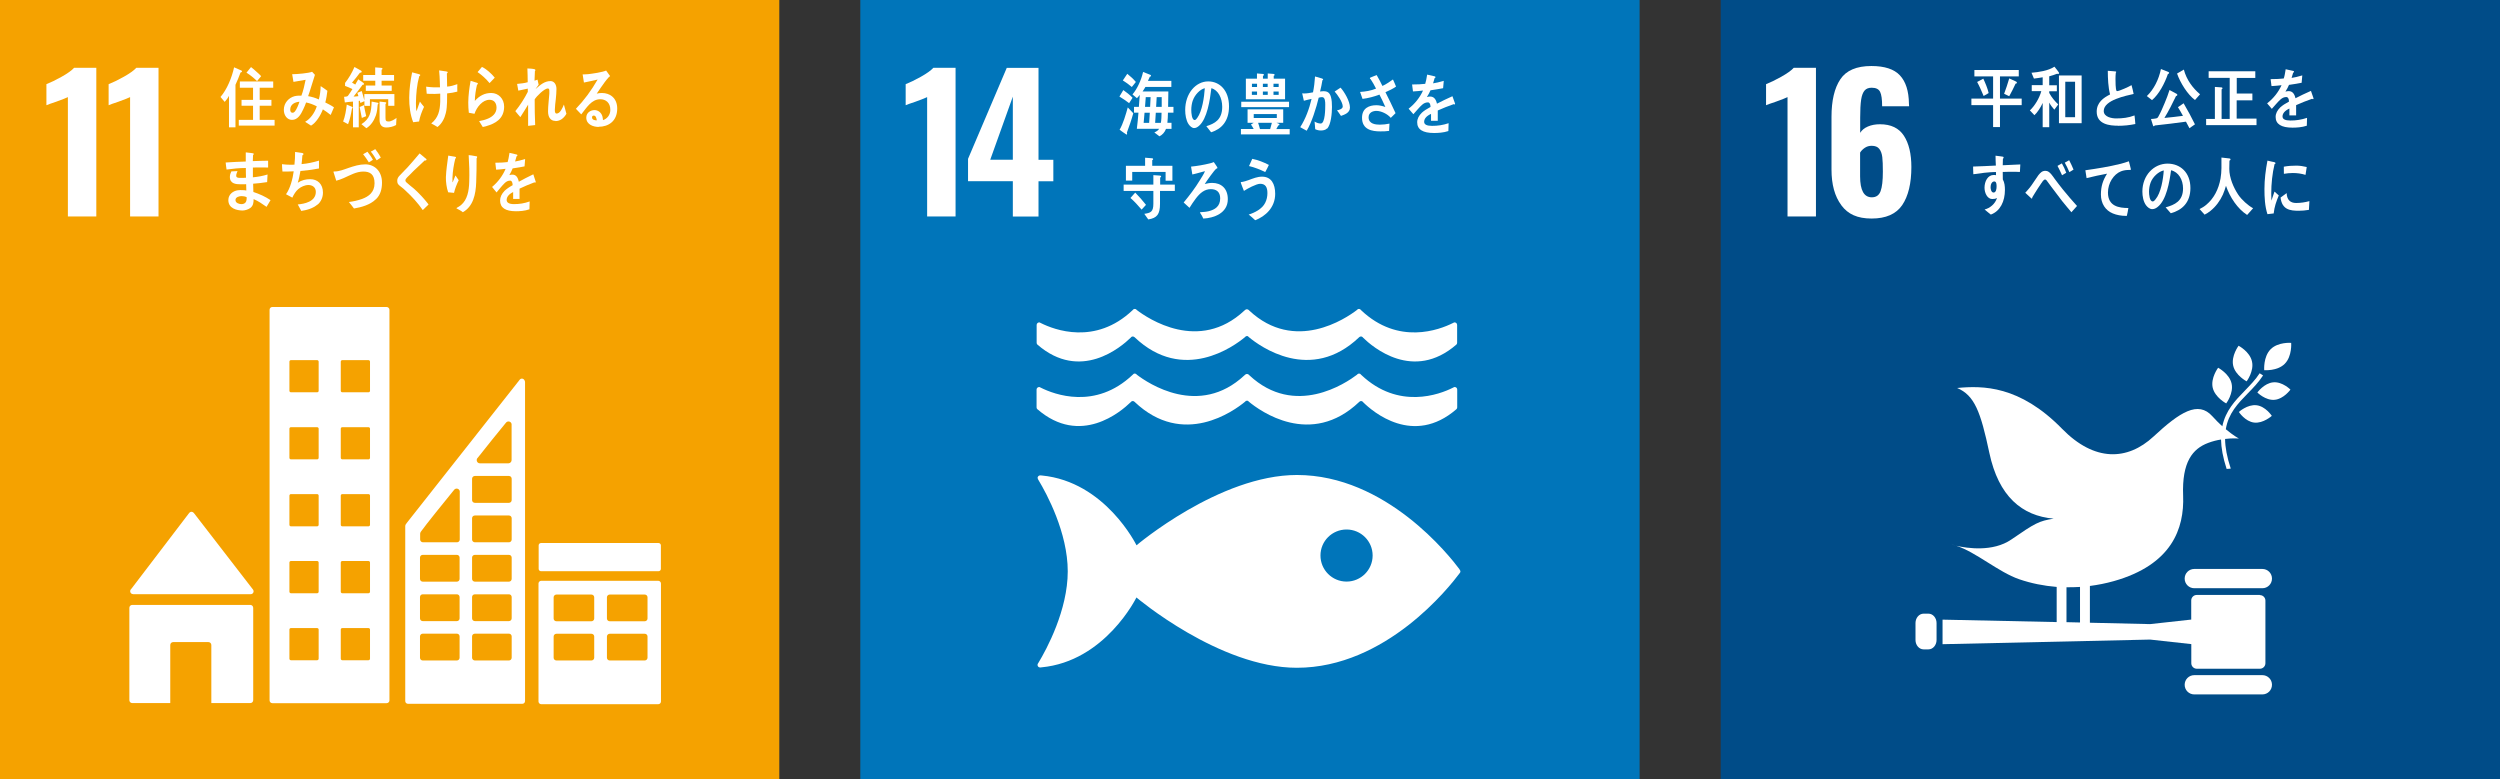 <?xml version="1.0" encoding="UTF-8"?>
<svg id="_レイヤー_2" data-name="レイヤー 2" xmlns="http://www.w3.org/2000/svg" viewBox="0 0 308.64 96.21">
  <rect x="0" y="0" width="308.64" height="96.21" fill="#333333" stroke="none"/>
  <defs>
    <style>
      .cls-1 {
        fill: #0075ba;
      }

      .cls-1, .cls-2, .cls-3, .cls-4 {
        stroke-width: 0px;
      }

      .cls-2 {
        fill: #f5a200;
      }

      .cls-3 {
        fill: #fff;
      }

      .cls-4 {
        fill: #004c88;
      }
    </style>
  </defs>
  <g id="_ガイド" data-name="ガイド">
    <g>
      <g>
        <rect class="cls-2" width="96.21" height="96.21"/>
        <g>
          <path class="cls-3" d="M8.38,11.99c-.17.09-.65.28-1.45.57-.63.21-1.03.35-1.2.43v-2.6c.51-.2,1.14-.5,1.87-.91.73-.41,1.25-.78,1.55-1.11h2.74v18.35h-3.51v-14.72Z"/>
          <path class="cls-3" d="M16.06,11.99c-.17.09-.65.28-1.45.57-.63.21-1.03.35-1.2.43v-2.6c.51-.2,1.14-.5,1.87-.91.73-.41,1.25-.78,1.55-1.11h2.74v18.35h-3.51v-14.72Z"/>
        </g>
        <g>
          <g>
            <path class="cls-3" d="M16.41,73.36h14.54c.2,0,.36-.16.36-.36,0-.09-.04-.17-.09-.24l-.02-.02-7.23-9.36-.07-.08c-.07-.07-.16-.12-.26-.12-.09,0-.17.04-.23.09l-.04.05-.07.08-7.06,9.26-.11.13c-.04.06-.06.13-.06.2,0,.2.16.36.36.36Z"/>
            <path class="cls-3" d="M30.9,74.68h-14.57c-.2,0-.36.16-.36.36v11.4c0,.2.16.36.36.36h4.69v-7.17c0-.2.16-.36.36-.36h4.35c.2,0,.36.16.36.36v7.17h4.81c.2,0,.36-.16.36-.36v-11.4c0-.2-.16-.36-.36-.36Z"/>
          </g>
          <path class="cls-3" d="M81.25,71.7h-14.42c-.19,0-.35.15-.35.34v14.56c0,.19.16.34.35.34h14.42c.2,0,.35-.15.35-.34v-14.56c0-.19-.16-.34-.35-.34M73.36,81.2c0,.19-.16.34-.35.34h-4.31c-.2,0-.35-.15-.35-.34v-2.62c0-.19.16-.34.35-.34h4.31c.19,0,.35.15.35.34v2.62ZM73.36,76.36c0,.19-.16.34-.35.34h-4.31c-.2,0-.35-.15-.35-.34v-2.62c0-.19.16-.34.35-.34h4.31c.19,0,.35.15.35.34v2.62ZM79.94,81.2c0,.19-.16.34-.35.34h-4.31c-.2,0-.35-.15-.35-.34v-2.62c0-.19.16-.34.35-.34h4.31c.2,0,.35.15.35.34v2.62ZM79.94,76.36c0,.19-.16.34-.35.34h-4.31c-.2,0-.35-.15-.35-.34v-2.62c0-.19.16-.34.35-.34h4.31c.2,0,.35.15.35.34v2.62Z"/>
          <path class="cls-3" d="M47.73,37.9h-14.11c-.19,0-.34.15-.34.35v48.22c0,.19.16.34.34.34h14.11c.19,0,.35-.15.35-.34v-48.22c0-.19-.16-.35-.35-.35M39.34,81.32c0,.1-.08.19-.19.19h-3.23c-.1,0-.19-.08-.19-.19v-3.6c0-.1.08-.18.19-.18h3.23c.1,0,.19.08.19.18v3.6ZM39.34,73.05c0,.1-.08.19-.19.19h-3.23c-.1,0-.19-.08-.19-.19v-3.6c0-.1.08-.19.19-.19h3.23c.1,0,.19.08.19.19v3.6ZM39.34,64.79c0,.1-.08.19-.19.19h-3.23c-.1,0-.19-.08-.19-.19v-3.6c0-.1.08-.19.19-.19h3.23c.1,0,.19.08.19.19v3.6ZM39.34,56.52c0,.1-.08.19-.19.19h-3.23c-.1,0-.19-.08-.19-.19v-3.6c0-.1.08-.18.19-.18h3.23c.1,0,.19.08.19.18v3.6ZM39.34,48.25c0,.1-.08.18-.19.18h-3.23c-.1,0-.19-.08-.19-.18v-3.6c0-.1.08-.19.19-.19h3.23c.1,0,.19.08.19.19v3.6ZM45.68,81.32c0,.1-.08.19-.19.19h-3.23c-.1,0-.19-.08-.19-.19v-3.6c0-.1.08-.18.19-.18h3.23c.1,0,.19.08.19.18v3.6ZM45.68,73.05c0,.1-.08.19-.19.19h-3.23c-.1,0-.19-.08-.19-.19v-3.6c0-.1.08-.19.19-.19h3.23c.1,0,.19.08.19.19v3.6ZM45.68,64.79c0,.1-.08.19-.19.19h-3.23c-.1,0-.19-.08-.19-.19v-3.6c0-.1.08-.19.19-.19h3.23c.1,0,.19.08.19.19v3.6ZM45.68,56.52c0,.1-.08.19-.19.19h-3.23c-.1,0-.19-.08-.19-.19v-3.6c0-.1.08-.18.19-.18h3.23c.1,0,.19.08.19.18v3.6ZM45.68,48.25c0,.1-.08.18-.19.18h-3.23c-.1,0-.19-.08-.19-.18v-3.6c0-.1.08-.19.19-.19h3.23c.1,0,.19.08.19.19v3.6Z"/>
          <path class="cls-3" d="M66.79,67.04h14.51c.16,0,.29.13.29.29v2.9c0,.16-.13.29-.29.29h-14.51c-.16,0-.29-.13-.29-.29v-2.9c0-.16.13-.29.29-.29Z"/>
          <path class="cls-3" d="M64.78,47.01c-.05-.15-.18-.27-.35-.27-.08,0-.14.03-.2.07,0,0-.02.01-.03.02l-.12.15-13.87,17.59-.06.09c-.07.07-.12.17-.12.27v21.62c0,.19.15.34.35.34h14.1c.19,0,.34-.15.34-.34v-39.39c0-.05-.01-.1-.03-.14ZM58.94,56.56l.1-.12c.95-1.22,2.55-3.19,3.33-4.14l.1-.12c.07-.09.19-.15.31-.15.19,0,.35.14.38.32v4.45c0,.21-.17.39-.38.4,0,0-.01,0-.02,0s-.01,0-.02,0h-3.47s-.01,0-.02,0-.01,0-.02,0c-.21,0-.38-.18-.38-.4,0-.09.03-.17.08-.24ZM56.74,81.2c0,.19-.15.34-.34.34h-4.21c-.19,0-.34-.15-.34-.34v-2.63c0-.19.15-.34.34-.34h4.21c.19,0,.34.15.34.34v2.63ZM56.74,76.34c0,.19-.15.34-.34.34h-4.21c-.19,0-.34-.15-.34-.34v-2.63c0-.19.15-.34.34-.34h4.21c.19,0,.34.15.34.34v2.63ZM56.74,71.47c0,.19-.15.34-.34.34h-4.21c-.19,0-.34-.15-.34-.34v-2.63c0-.19.15-.34.34-.34h4.21c.19,0,.34.15.34.34v2.63ZM56.76,60.81v5.8c0,.19-.16.34-.34.34h-4.2c-.19,0-.35-.15-.35-.34v-.73s.01-.09.03-.13c0-.01,0-.02.02-.04,0-.02.02-.03.03-.05.01-.02.03-.04.04-.06.54-.77,2.96-3.76,3.98-5.01l.1-.12c.07-.09.19-.15.31-.15.19,0,.35.14.38.32v.16ZM63.17,81.2c0,.19-.16.34-.34.34h-4.2c-.19,0-.35-.15-.35-.34v-2.63c0-.19.15-.34.35-.34h4.2c.19,0,.34.15.34.34v2.63ZM63.17,76.34c0,.19-.16.34-.34.34h-4.2c-.19,0-.35-.15-.35-.34v-2.63c0-.19.15-.34.35-.34h4.2c.19,0,.34.15.34.34v2.63ZM63.17,71.47c0,.19-.16.34-.34.34h-4.2c-.19,0-.35-.15-.35-.34v-2.63c0-.19.15-.34.35-.34h4.2c.19,0,.34.15.34.34v2.63ZM63.17,66.61c0,.19-.16.34-.34.34h-4.2c-.19,0-.35-.15-.35-.34v-2.63c0-.19.15-.34.35-.34h4.2c.19,0,.34.15.34.34v2.63ZM63.17,61.74c0,.19-.16.34-.34.34h-4.2c-.19,0-.35-.15-.35-.34v-2.63c0-.19.15-.35.35-.35h4.2c.19,0,.34.15.34.35v2.63Z"/>
        </g>
        <g>
          <path class="cls-3" d="M29.7,8.94c-.19.53-.4,1.03-.63,1.53v5.25h-.8v-3.89c-.13.27-.34.53-.53.75l-.52-.61c.8-.91,1.41-2.41,1.68-3.66l.91.4s.07.05.07.1c0,.09-.13.13-.18.14ZM29.48,15.51v-.71h1.76v-1.75h-1.42v-.72h1.42v-1.5h-1.63v-.77h4.12v.77h-1.67v1.5h1.45v.72h-1.45v1.75h1.84v.71h-4.43ZM31.74,10.02c-.4-.4-.84-.75-1.31-1.05l.56-.69c.23.17.46.38.68.58.2.17.4.35.57.54l-.51.62Z"/>
          <path class="cls-3" d="M40.82,14.19c-.31-.24-.63-.49-.96-.69-.27.73-.83,1.65-1.46,2.01l-.73-.47c.67-.38,1.17-1.11,1.44-1.91-.42-.22-.87-.39-1.32-.48-.1.28-.21.56-.34.82-.3.66-.69,1.33-1.4,1.33-.59,0-1.01-.55-1.01-1.24,0-.87.62-1.49,1.31-1.68.28-.07.58-.08.86-.07.2-.5.42-1.41.52-1.96l-1.5.26-.16-.95h.08c.49,0,1.96-.12,2.38-.3.11.13.23.26.35.38-.15.5-.31,1-.47,1.5-.12.38-.23.76-.37,1.13.45.08.9.21,1.32.41.15-.53.21-1.1.23-1.65.28.19.56.37.83.58-.06.49-.13.97-.26,1.44.36.18.73.36,1.07.6-.13.31-.26.62-.4.93ZM35.83,13.53c0,.21.08.39.27.39.13,0,.21-.05.3-.15.22-.25.46-.87.57-1.21-.5.04-1.14.28-1.14.97Z"/>
          <path class="cls-3" d="M43.45,13.4c-.11.65-.23,1.33-.48,1.93l-.61-.33c.24-.58.38-1.45.45-2.09l.68.29s.05.05.05.08c0,.07-.05.11-.09.12ZM47.93,13.05v-.8h-2.26v.82h-.68v-.58l-.5.22c-.03-.09-.05-.19-.07-.28l-.13.03v3.26h-.71v-3.18c-.34.02-.68.06-1.01.11l-.09-.7c.11,0,.23-.02.34-.04.09-.02.12-.06.18-.14.18-.24.34-.51.51-.77-.3-.14-.59-.29-.91-.39v-.37c.45-.57.87-1.28,1.16-1.97l.74.41c.05.03.15.07.15.16,0,.14-.13.14-.21.13-.32.42-.63.84-.98,1.23.13.08.26.15.4.24.13-.21.25-.43.37-.65l.64.45s.07.06.07.12c0,.11-.11.11-.18.11-.37.49-.72.99-1.11,1.45.2,0,.4-.02.6-.05-.05-.14-.08-.28-.14-.41l.55-.22c.12.38.22.77.32,1.16v-.79h3.71v1.45h-.77ZM44.67,14.57c-.1-.45-.19-.9-.27-1.36l.53-.23c.08.46.17.92.28,1.36l-.54.22ZM46.63,12.88c-.03.46-.08.92-.22,1.35-.23.67-.64,1.27-1.18,1.6l-.61-.5c1.05-.66,1.22-1.46,1.26-2.79l.74.14s.1.03.1.1c0,.05-.05.09-.08.11ZM47.11,9.97v.59h1.25v.66h-3.2v-.66h1.17v-.59h-1.49v-.71h1.48v-.94l.79.06s.11.03.11.1-.06.11-.11.13v.65h1.54v.71h-1.55ZM48.89,15.44c-.35.2-.81.3-1.2.3-.5,0-.83-.28-.83-.92v-2.28l.72.08s.11.02.11.09c0,.06-.05.1-.1.12v1.67c0,.4.05.5.4.5.29,0,.72-.25.96-.45l-.05.89Z"/>
          <path class="cls-3" d="M51.72,15c-.23.04-.47.07-.71.09-.37-.93-.5-2.03-.49-3.04.01-1.06.15-2.1.36-3.12.21.05.43.11.64.17.09.03.19.04.27.08.04.02.09.03.09.09,0,.07-.07.11-.12.13-.3,1.08-.39,2.18-.41,3.31,0,.33,0,.7.07,1.03.14-.4.28-.81.42-1.2.16.23.33.44.51.65-.27.57-.51,1.2-.62,1.83ZM55.2,11.54c0,.36,0,.72-.01,1.08-.02.45-.04.9-.15,1.33-.16.69-.5,1.33-1.03,1.73-.25-.15-.5-.31-.77-.44.87-.7,1.07-1.55,1.11-2.69.01-.33.01-.66,0-.99-.43.03-.85.05-1.27.03-.13,0-.27-.02-.4-.02-.03-.29-.05-.58-.07-.87.3.04.61.07.91.08.27.01.53.01.8,0,0-.46-.04-.9-.05-1.35-.01-.24-.03-.49-.06-.74.23.04.45.07.68.1.09.01.2.02.28.05.05,0,.1.03.1.1,0,.05-.05.1-.1.12,0,.54.03,1.09.03,1.63.43-.02.85-.16,1.26-.3,0,.3-.02.62,0,.92-.4.11-.83.18-1.25.22Z"/>
          <path class="cls-3" d="M60.03,15.58c-.14.04-.28.07-.43.1-.07-.12-.44-.71-.44-.71,0-.03.03-.03.04-.03.36-.06.7-.15,1.05-.3.51-.22,1.04-.62,1.05-1.33,0-.63-.33-.99-.87-.99-.82-.01-1.58.88-1.85,1.73-.23-.04-.47-.1-.7-.13-.05-.42-.07-.84-.07-1.26.01-.9.13-1.81.29-2.68l.82.25s.08.04.08.1c0,.07-.07.12-.11.13-.15.66-.26,1.33-.27,2,.57-.65,1.25-.99,2.05-.98.84.01,1.58.68,1.57,1.71-.02,1.5-1.11,2.07-2.2,2.38ZM60.44,10.26c-.44-.53-.93-.98-1.48-1.36.19-.21.36-.43.54-.64.55.26,1.18.83,1.58,1.33-.22.22-.43.45-.64.67Z"/>
          <path class="cls-3" d="M68.58,14.93c-.63,0-.92-.48-.92-1.18s.11-1.46.16-2.19c0-.11,0-.22,0-.33,0-.16-.02-.31-.19-.31-.41,0-1.39.95-1.62,1.35,0,1.05.01,2.12.06,3.17l-.87.1c0-.87,0-1.75,0-2.62-.31.53-.64,1.03-.96,1.54-.22-.23-.41-.5-.62-.74.59-.72,1.1-1.52,1.54-2.38v-.4c-.4.08-.78.18-1.17.25-.05-.28-.09-.56-.15-.83.44-.05.88-.08,1.31-.21,0-.57-.02-1.14-.04-1.7.19,0,.74.04.9.1.05.02.09.04.09.12,0,.04-.02.08-.06.09-.02.4-.04.8-.05,1.2.13-.03.25-.09.37-.13.05.21.09.43.14.63-.13.16-.24.33-.36.5v.02c.55-.5,1.1-.97,1.82-.97.47,0,.74.44.74.97,0,.41-.04.83-.08,1.25-.05.44-.11.87-.12,1.32v.03c0,.18.01.44.22.44.44,0,.73-.71.9-1.11.11.38.21.76.31,1.14-.32.55-.77.9-1.35.9Z"/>
          <path class="cls-3" d="M73.91,15.67c-.59,0-1.53-.25-1.53-1.15,0-.63.56-.93,1.02-.93.42,0,.83.29.97.77.04.15.06.31.07.47.49-.15.91-.62.91-1.27,0-.88-.56-1.31-1.24-1.31-1.07,0-1.68,1.02-2.35,1.87-.22-.23-.44-.46-.66-.69,1.02-1.06,1.92-2.28,2.68-3.61-.56.14-1.13.25-1.69.37l-.16-1.01c.08,0,.15,0,.23,0,.32,0,.63-.04.94-.09.43-.06.87-.13,1.29-.24.15-.03.3-.09.44-.14.16.23.33.45.49.68-.07.06-.15.12-.21.19-.16.17-.32.39-.46.57-.34.46-.66.94-.98,1.41.21-.06.43-.08.65-.08.98,0,1.88.62,1.88,1.92,0,1.59-1.12,2.25-2.29,2.25ZM73.31,14.27c-.13,0-.22.06-.22.23,0,.32.4.36.59.36-.04-.25-.11-.59-.37-.59Z"/>
          <path class="cls-3" d="M32.91,25.54c-.51-.36-1.03-.72-1.6-.96,0,.44-.05.82-.4,1.09-.25.19-.67.32-.97.32-.7-.01-1.76-.25-1.75-1.3.01-.72.62-1.13,1.17-1.2.18-.03.38-.02.56-.02.17,0,.33.02.49.05,0-.26-.01-.53-.02-.78-.23.01-.47.02-.71.01-.54,0-1.31-.06-1.3-.91,0-.25.08-.48.18-.68l.76-.04c-.06.15-.16.39-.16.57,0,.26.29.27.45.27.26,0,.52.01.76-.02-.02-.4-.02-.8-.02-1.2-.8,0-1.59.08-2.38.19-.05-.29-.08-.58-.11-.87.83-.05,1.65-.1,2.48-.12,0-.26,0-.51,0-.78v-.35c.2.03.4.05.6.07.1.02.21.02.31.05.04.01.08.03.08.08,0,.07-.05.11-.09.12-.02.26-.02.5-.03.76.63-.03,1.26-.04,1.89-.05v.84c-.63,0-1.26-.02-1.88,0,0,.41,0,.8,0,1.21.61-.06,1.21-.16,1.81-.35l-.05.94c-.58.09-1.15.16-1.73.2,0,.34.01.68.03,1.02.73.24,1.46.56,2.12,1.01-.16.27-.32.54-.48.8ZM30.45,24.34c-.2-.09-.42-.13-.63-.13-.25,0-.74.1-.75.48,0,.39.46.5.71.51.4,0,.66-.18.67-.68,0-.06,0-.12,0-.18Z"/>
          <path class="cls-3" d="M39.2,25.25c-.58.49-1.32.69-2.01.79-.15-.26-.27-.54-.43-.8.79-.07,2.23-.33,2.23-1.55,0-.61-.47-.85-.92-.85-.42,0-.91.22-1.24.5-.31.26-.56.67-.74,1.06l-.78-.42c.52-.72.83-1.92.95-2.83-.28.02-.54.03-.82.03h-.57c-.02-.31-.06-.6-.06-.91.34.04.68.07,1.03.07.17,0,.34,0,.51-.01.06-.52.08-1.04.08-1.57.21.03.42.06.64.09.09.02.19.02.28.05.05.02.11.04.11.12s-.07.14-.13.16c-.03.36-.05.73-.1,1.08.73-.06,1.45-.22,2.15-.43v.97c-.77.14-1.52.25-2.29.31-.09.49-.18.99-.33,1.45.48-.32.99-.44,1.54-.44.88,0,1.57.58,1.57,1.66,0,.58-.25,1.14-.66,1.48Z"/>
          <path class="cls-3" d="M46.4,24.6c-.71.7-1.81.99-2.7,1.14-.21-.27-.41-.55-.63-.8.55-.07,1.1-.19,1.63-.38.79-.29,1.54-.81,1.54-1.93s-.56-1.45-1.39-1.45c-.87,0-1.63.46-2.43.81-.3.13-.6.24-.91.32-.03-.12-.34-1.06-.34-1.08,0-.08.09-.06.13-.06.57,0,1.18-.25,1.73-.44.68-.23,1.35-.44,2.07-.44,1.13,0,2.06.83,2.06,2.26,0,.83-.21,1.53-.75,2.05ZM45.54,20.05c-.21-.35-.46-.69-.71-1.01l.53-.31c.25.31.49.64.68,1l-.51.32ZM46.5,19.79c-.22-.38-.45-.75-.72-1.07l.55-.31c.25.33.49.67.68,1.05l-.5.33Z"/>
          <path class="cls-3" d="M52.18,25.92c-.61-.88-1.31-1.64-2.07-2.34-.19-.19-.39-.37-.6-.52-.12-.1-.25-.18-.34-.3-.1-.13-.13-.27-.13-.43,0-.31.13-.48.32-.68.33-.35.67-.68,1-1.04.48-.55.97-1.09,1.44-1.67.2.17.4.33.6.5.08.06.16.12.23.19.02.02.03.04.03.07,0,.11-.15.13-.23.11-.45.43-.92.86-1.38,1.3-.19.18-.37.39-.56.57-.09.09-.19.17-.27.27-.08.08-.17.2-.17.32,0,.11.06.18.12.24.29.27.61.51.91.76.66.59,1.28,1.25,1.83,1.97-.24.22-.47.46-.71.69Z"/>
          <path class="cls-3" d="M56.05,23.81c-.24-.02-.49-.04-.72-.07-.19-.51-.3-1.31-.28-1.87.03-.89.18-1.78.29-2.66.21.03.43.07.65.11.07.02.18.02.25.05.03.02.06.04.06.09,0,.06-.05.1-.09.12-.19.77-.32,1.56-.35,2.36,0,.16,0,.33,0,.5,0,.01,0,.06.02.06.02,0,.04-.07.04-.07.1-.26.2-.51.31-.77l.4.59c-.24.5-.45,1.01-.58,1.57ZM58.84,19.56c0,.97-.01,1.96-.05,2.93-.05,1.55-.39,3-1.65,3.71-.2-.18-.51-.32-.74-.45-.02,0-.04,0-.04-.04,0-.03.04-.06.06-.07.17-.09.33-.19.48-.31.81-.67,1-1.79,1.03-2.9.04-1.09,0-2.2-.07-3.28.21,0,.44.06.65.09.11.02.24.03.34.06.04.01.07.04.06.09,0,.07-.04.12-.08.17Z"/>
          <path class="cls-3" d="M66.08,22.55s-.07-.01-.1-.04c-.48.17-1.4.56-1.84.78v1.27h-.79c0-.12,0-.25,0-.39v-.46c-.53.26-.8.6-.8.98,0,.33.31.51.91.51.66,0,1.26-.09,1.93-.33l-.03.97c-.58.21-1.23.24-1.67.24-1.3,0-1.95-.44-1.95-1.32,0-.43.19-.82.54-1.19.23-.22.56-.46,1.01-.71-.01-.37-.12-.56-.31-.56-.25,0-.47.1-.68.31-.13.13-.31.31-.51.56-.24.29-.4.49-.49.59-.12-.15-.3-.37-.55-.68.74-.62,1.3-1.37,1.67-2.24-.35.05-.74.08-1.17.11-.03-.31-.07-.6-.1-.86.62,0,1.13-.03,1.52-.08.08-.24.15-.62.23-1.14l.9.21c.05.02.08.05.08.1s-.03.09-.11.12c-.03.14-.09.35-.18.64.3-.04.76-.16,1.24-.31l-.07.91c-.36.08-.86.16-1.47.25-.09.25-.25.55-.41.83.16-.05.29-.06.38-.06.41,0,.67.29.79.88.53-.3,1.13-.6,1.79-.92l.3.93c0,.07-.03.1-.08.1Z"/>
        </g>
      </g>
      <g>
        <rect class="cls-1" x="106.21" width="96.21" height="96.21"/>
        <g>
          <path class="cls-3" d="M114.46,11.99c-.17.09-.65.28-1.45.57-.63.21-1.03.35-1.2.43v-2.6c.51-.2,1.14-.5,1.87-.91.73-.41,1.25-.78,1.55-1.11h2.74v18.35h-3.51v-14.72Z"/>
          <path class="cls-3" d="M125.04,22.37h-5.53v-2.76l4.78-11.23h3.92v11.35h1.83v2.65h-1.83v4.35h-3.17v-4.35ZM125.04,19.72v-7.79l-2.79,7.79h2.79Z"/>
        </g>
        <g>
          <path class="cls-3" d="M180.2,70.3c-1.22-1.64-9.07-11.66-20.09-11.66-9.57,0-19.8,8.68-19.8,8.68,0,0-3.84-7.87-11.71-8.62-.05,0-.1-.01-.15-.01h-.05c-.16,0-.32.17-.3.31.02.14.12.29.12.29,1.01,1.68,3.6,6.47,3.6,11.25s-2.6,9.6-3.61,11.27l-.07.11c-.03.05-.05.1-.05.17,0,.17.13.3.29.31h.09s.05,0,.08-.01c7.89-.73,11.75-8.63,11.75-8.63,0,0,10.23,8.68,19.8,8.68,11.02,0,18.87-10.02,20.09-11.66.03-.04.06-.08.08-.11.01-.04.03-.07.03-.12,0-.04-.01-.09-.03-.12-.02-.03-.05-.07-.08-.11M166.24,71.8c-1.78,0-3.22-1.44-3.22-3.22s1.44-3.21,3.22-3.21,3.22,1.44,3.22,3.21-1.44,3.22-3.22,3.22"/>
          <path class="cls-3" d="M139.59,49.66s.05-.06.08-.09c.05-.03.11-.06.17-.06.08,0,.16.03.22.09,0,0,0,0,.01.01,6.01,5.72,12.31,1.08,13.62,0l.13-.12s.08-.02.12-.02c.05,0,.09,0,.13.02l.13.12c1.31,1.08,7.61,5.72,13.61,0,0,0,0,0,.01-.01.06-.05.13-.09.21-.09.07,0,.13.03.17.06.04.02.06.05.09.09,1.16,1.15,6.19,5.48,11.52.85.06-.06.09-.13.09-.22v-2.2c0-.18-.14-.31-.31-.31-.02,0-.04,0-.07.01-.05.02-.1.05-.16.08-1.63.82-6.71,2.76-11.31-1.59-.04-.04-.09-.08-.13-.13-.04-.02-.08-.03-.13-.03-.03,0-.07,0-.1.02-.07.02-.12.06-.16.12-1.37,1.04-7.67,5.31-13.28.08l-.08-.08c-.06-.06-.14-.09-.23-.09-.08,0-.16.03-.22.09l-.09.08c-5.61,5.23-11.91.97-13.28-.08-.04-.06-.09-.1-.16-.12-.03-.02-.07-.02-.1-.02-.05,0-.09,0-.13.03-.04.04-.09.09-.14.13-4.6,4.35-9.67,2.41-11.31,1.59-.06-.03-.11-.06-.16-.08-.02,0-.04-.01-.06-.01-.17,0-.32.14-.32.31v2.2c0,.09.03.17.09.22,5.32,4.62,10.35.29,11.52-.85"/>
          <path class="cls-3" d="M128.36,39.81s-.04-.01-.06-.01c-.17,0-.32.14-.32.32v2.19c0,.09.03.17.09.23,5.32,4.62,10.35.29,11.52-.85.02-.03.05-.07.08-.09.05-.03.11-.06.17-.06.08,0,.16.03.21.08,0,0,.01.01.02.01,6.01,5.73,12.31,1.09,13.62,0l.13-.12s.08-.02.12-.02.09,0,.12.02l.13.12c1.31,1.09,7.61,5.73,13.61,0,0,0,0,0,.01-.01.06-.05.13-.08.21-.08.07,0,.13.02.17.06.04.02.06.05.09.09,1.16,1.14,6.19,5.47,11.52.85.06-.05.09-.14.09-.23v-2.19c0-.18-.14-.32-.31-.32-.02,0-.04,0-.07.01-.05.03-.1.05-.16.08-1.64.82-6.71,2.77-11.31-1.59-.04-.04-.09-.08-.13-.13-.04-.02-.08-.03-.13-.03-.03,0-.07,0-.1.01-.07.03-.12.07-.16.12-1.37,1.05-7.67,5.31-13.28.08l-.08-.08c-.06-.05-.14-.09-.23-.09-.08,0-.16.04-.22.09l-.09.08c-5.61,5.23-11.91.97-13.28-.08-.04-.05-.09-.1-.16-.12-.03,0-.06-.01-.1-.01-.04,0-.09.01-.13.03-.04.05-.09.09-.13.13-4.6,4.36-9.67,2.41-11.31,1.59-.06-.03-.11-.05-.16-.08"/>
        </g>
        <g>
          <path class="cls-3" d="M139.39,12.73c-.39-.29-.78-.57-1.19-.81l.48-.8c.4.28.79.58,1.14.95l-.42.66ZM139.12,16.35c.01.05.03.11.03.17,0,.05-.03.1-.07.1s-.77-.54-.86-.6c.44-.75.77-1.89,1.01-2.76l.68.72c-.22.81-.49,1.59-.78,2.36ZM139.73,10.74c-.34-.3-.73-.57-1.11-.81l.55-.82c.37.3.75.63,1.06,1.01l-.5.62ZM144.19,13.92c0,.41-.03.82-.07,1.24h.51v.75h-.68c-.15.41-.45.75-.81.92l-.63-.48c.22-.09.45-.23.6-.45h-2.76c.09-.66.14-1.32.2-1.99h-.55v-.72h.6l.11-1.48c-.11.14-.22.29-.35.41l-.55-.46c.61-.72,1.09-1.8,1.31-2.78l.9.36s.08.05.08.1c0,.09-.09.13-.15.14-.07.17-.16.33-.23.5h2.89v.75h-3.2c-.11.19-.22.38-.35.56h3.18c0,.63-.01,1.27-.03,1.9h.66v.72h-.68ZM141.3,13.92l-.11,1.25h.68l.08-1.25h-.65ZM141.45,11.99l-.09,1.2h.63l.06-1.2h-.61ZM142.69,13.92l-.08,1.25h.7c.07-.24.09-.96.09-1.25h-.71ZM143.43,11.99h-.63l-.07,1.2h.69c0-.16,0-.32,0-.49v-.71Z"/>
          <path class="cls-3" d="M149.51,16.32c-.2-.24-.38-.51-.58-.74,1.02-.32,1.96-.79,1.96-2.39,0-1.09-.5-2.08-1.34-2.3-.17,1.46-.52,3.79-1.53,4.65-.19.16-.37.27-.6.27-.26,0-.52-.24-.69-.49-.3-.46-.41-1.14-.41-1.73,0-2.07,1.31-3.54,2.84-3.54,1.42,0,2.57,1.11,2.57,3.08,0,1.84-.94,2.81-2.21,3.2ZM147.25,12.42c-.12.37-.18.76-.18,1.16,0,.35.06,1.24.42,1.24.13,0,.24-.16.32-.27.6-.81.86-2.55.93-3.66-.58.13-1.24.81-1.48,1.52Z"/>
          <path class="cls-3" d="M153.2,16.59v-.66h1.58c-.1-.2-.23-.38-.34-.56.11-.07.23-.14.34-.21h-.76v-1.66h4.4v1.66h-.83l.3.12s.07.05.07.09c0,.08-.09.12-.15.12-.08.14-.16.3-.24.44h1.65v.66h-6.02ZM153.24,13.23v-.67h5.9v.67h-5.9ZM153.81,12.26v-2.55h1.37v-.64l.75.06s.11.03.11.1c0,.07-.06.12-.12.14v.34h.59v-.64l.74.06s.11.03.11.1c0,.07-.06.12-.11.14v.34h1.4v2.55h-4.83ZM155.19,10.34h-.63v.4h.63v-.4ZM155.19,11.3h-.64v.41h.64v-.41ZM157.63,14.08h-2.85v.49h2.85v-.49ZM155.32,15.16c.08.26.17.5.23.77h1.26l.21-.77h-1.7ZM156.5,10.34h-.59v.4h.59v-.4ZM156.51,11.3h-.6v.41h.6v-.41ZM157.86,10.34h-.64v.4h.64v-.4ZM157.86,11.3h-.64v.41h.64v-.41Z"/>
          <path class="cls-3" d="M163.83,15.86c-.21.21-.51.25-.78.25-.23,0-.47-.06-.68-.16-.03-.32-.04-.63-.08-.94.24.14.49.24.76.24.56,0,.56-1.85.56-2.31,0-.34,0-.95-.39-.95-.14,0-.28.03-.42.07-.28,1.2-.87,3.09-1.48,4.08-.27-.13-.53-.3-.8-.44.65-1.01,1.12-2.27,1.4-3.49-.32.07-.64.14-.95.23-.03-.11-.2-.86-.2-.89,0-.03.01-.03.04-.03.06,0,.12.02.18.02.37,0,.75-.07,1.11-.14.13-.65.21-1.31.25-1.96.22.06.43.12.65.19.09.02.19.05.27.09.03.02.08.03.08.08,0,.06-.06.09-.09.11-.08.47-.17.94-.29,1.39.14-.02.28-.04.42-.04.47,0,.76.15.92.7.11.37.13.85.13,1.25,0,.73-.11,2.19-.61,2.68ZM165.55,14.31c-.15-.24-.32-.46-.49-.69.2-.03.71-.16.71-.47,0-.54-.67-1.49-1-1.85.24-.16.48-.32.73-.48.47.52,1.16,1.68,1.16,2.46,0,.66-.69.88-1.11,1.03Z"/>
          <path class="cls-3" d="M171.04,11.38c.44.85.84,1.72,1.25,2.59l-.59.58c-.41-.49-1.19-.86-1.78-.86-.41,0-.96.19-.96.79,0,.83.88.91,1.39.91.4,0,.8-.05,1.19-.13-.01.31-.03.6-.05.9-.37.06-.73.06-1.09.06-.97,0-2.25-.19-2.25-1.68,0-1.21.91-1.55,1.76-1.55.37,0,.76.09,1.12.22-.12-.29-.26-.57-.39-.85-.12-.23-.22-.46-.34-.68-.69.26-1.38.44-2.09.53-.09-.29-.2-.57-.3-.86.66-.04,1.34-.15,1.97-.41-.2-.41-.43-.81-.67-1.17-.04,0-.09-.04-.09-.1,0-.05.03-.07.06-.09.26-.12.53-.21.78-.31.26.43.48.88.71,1.34.46-.2.88-.51,1.3-.8.14.29.26.59.38.88-.4.28-.84.48-1.28.68Z"/>
          <path class="cls-3" d="M179.57,12.9s-.07-.02-.11-.04c-.51.17-1.49.56-1.96.78v1.27h-.83c0-.12,0-.25,0-.39v-.46c-.57.26-.85.6-.85.98,0,.33.32.5.97.5.7,0,1.34-.09,2.05-.33l-.03.97c-.62.21-1.31.24-1.77.24-1.39,0-2.08-.44-2.08-1.32,0-.43.2-.82.58-1.19.24-.22.6-.46,1.07-.71-.01-.37-.13-.56-.33-.56-.26,0-.5.1-.73.31-.14.13-.32.3-.54.56-.26.29-.42.49-.52.59-.13-.15-.32-.37-.59-.68.79-.62,1.38-1.37,1.78-2.24-.37.05-.79.08-1.24.11-.03-.31-.07-.6-.11-.86.66,0,1.21-.03,1.62-.08.08-.24.16-.62.24-1.14l.95.22c.05.02.08.05.08.1s-.04.09-.11.12c-.04.14-.1.36-.19.64.33-.04.81-.16,1.32-.31l-.08.91c-.39.08-.91.16-1.56.26-.1.25-.26.55-.44.83.17-.05.31-.06.4-.06.43,0,.71.29.84.88.56-.3,1.21-.6,1.91-.92l.33.92c0,.07-.03.1-.08.1Z"/>
          <path class="cls-3" d="M143.21,23.56v1.59c0,1.3-.36,1.77-1.45,1.94l-.49-.69c.78-.12,1.12-.23,1.12-1.25,0-.53,0-1.05,0-1.58h-3.67v-.78h3.67v-1.17l.84.06s.12.03.12.1-.07.12-.12.14v.87h1.81v.78h-1.81ZM143.9,22.3v-1.07h-4.12v1.07h-.78v-1.83h2.37v-1l.88.07s.11.02.11.1c0,.07-.06.12-.11.13v.7h2.49v1.84h-.82ZM140.94,25.88c-.43-.5-.88-1.01-1.38-1.44.2-.21.39-.45.59-.66.47.47.91.98,1.33,1.51l-.54.59Z"/>
          <path class="cls-3" d="M148.56,26.99c-.11-.24-.23-.47-.38-.68-.01-.03-.04-.05-.04-.07s.04-.03.05-.04c.35-.03.7-.04,1.05-.13.73-.19,1.4-.57,1.4-1.58,0-.84-.51-1.14-1.16-1.14-.78,0-1.35.5-1.85,1.16-.28.37-.54.76-.78,1.15-.24-.21-.48-.44-.72-.66.76-.93,1.38-1.73,2.02-2.78.18-.31.49-.75.61-1.09-.19.04-.37.1-.55.15-.33.09-.67.19-1.01.26-.05-.32-.1-.64-.16-.97.78-.08,1.55-.21,2.32-.4.17-.04.32-.09.49-.16.06.09.45.63.45.7,0,.08-.08.11-.13.11-.25.16-1.22,1.55-1.44,1.9.3-.08.61-.14.92-.14,1.08,0,1.93.65,1.93,2.01,0,1.76-1.78,2.33-2.99,2.39Z"/>
          <path class="cls-3" d="M154.96,27.19c-.26-.24-.52-.49-.8-.7.71-.22,1.65-.68,2.03-1.44.19-.36.28-.79.28-1.21,0-.73-.24-1.15-.9-1.15-.46,0-1.58.6-2,.88-.05-.12-.39-.97-.39-1.05,0-.06.07-.05.1-.05.15,0,.71-.17.88-.24.55-.2,1.06-.42,1.65-.42,1.13,0,1.62.89,1.62,2.12,0,1.69-1.21,2.78-2.47,3.26ZM156.2,21.24c-.65-.31-1.31-.58-2-.74.13-.3.26-.59.4-.89.71.14,1.39.41,2.05.75-.14.3-.28.59-.45.88Z"/>
        </g>
      </g>
      <g>
        <rect class="cls-4" x="212.43" width="96.21" height="96.21"/>
        <g>
          <path class="cls-3" d="M220.68,11.99c-.17.09-.65.28-1.45.57-.63.21-1.03.35-1.2.43v-2.6c.51-.2,1.14-.5,1.87-.91.73-.41,1.25-.78,1.55-1.11h2.74v18.35h-3.51v-14.72Z"/>
          <path class="cls-3" d="M227.32,25.33c-.81-1.09-1.21-2.55-1.21-4.39v-6.52c0-1.99.36-3.54,1.09-4.63.72-1.09,2-1.64,3.83-1.64,1.63,0,2.81.38,3.53,1.16.72.77,1.09,1.93,1.11,3.49l.02.32h-3.33c0-.85-.08-1.44-.25-1.78-.17-.34-.51-.51-1.04-.51-.38,0-.67.11-.87.34-.2.23-.35.6-.43,1.13-.08.53-.12,1.28-.12,2.24v1.86c.2-.33.51-.59.95-.78.44-.19.94-.28,1.49-.28,1.36,0,2.34.47,2.96,1.42.61.94.92,2.23.92,3.86,0,2.02-.38,3.59-1.13,4.7-.76,1.11-2.02,1.66-3.78,1.66s-2.92-.54-3.73-1.63ZM232.17,23.6c.19-.51.28-1.31.28-2.41,0-.77-.02-1.37-.07-1.79-.05-.42-.17-.76-.37-1.02-.2-.26-.52-.38-.94-.38-.32,0-.6.08-.85.25-.25.17-.44.36-.58.59v2.92c0,1.74.48,2.6,1.45,2.6.53,0,.89-.25,1.08-.76Z"/>
        </g>
        <g>
          <path class="cls-3" d="M276.37,42.68s-.94,1.25-.67,2.46c.27,1.21,1.66,1.94,1.66,1.94,0,0,.94-1.25.66-2.46-.27-1.22-1.66-1.94-1.66-1.94"/>
          <path class="cls-3" d="M274.84,49.8s.94-1.25.66-2.46c-.27-1.21-1.66-1.94-1.66-1.94,0,0-.94,1.25-.67,2.46.28,1.21,1.66,1.94,1.66,1.94"/>
          <path class="cls-3" d="M278.69,48.46s.99,1,2.12.9c1.13-.1,1.96-1.26,1.96-1.26,0,0-.99-1-2.12-.9-1.13.1-1.97,1.26-1.97,1.26"/>
          <path class="cls-3" d="M280.32,43.12c-.92.93-.79,2.58-.79,2.58,0,0,1.62.14,2.54-.79.92-.93.79-2.58.79-2.58,0,0-1.62-.14-2.54.79"/>
          <path class="cls-3" d="M278.29,52.17c1.12.13,2.18-.83,2.18-.83,0,0-.77-1.18-1.89-1.31-1.13-.13-2.18.83-2.18.83,0,0,.77,1.18,1.89,1.31"/>
          <path class="cls-3" d="M279.3,70.24h-8.4c-.66,0-1.19.53-1.19,1.19s.53,1.19,1.19,1.19h8.4c.66,0,1.19-.53,1.19-1.19s-.53-1.19-1.19-1.19"/>
          <path class="cls-3" d="M279.3,83.35h-8.4c-.66,0-1.19.53-1.19,1.19s.53,1.19,1.19,1.19h8.4c.66,0,1.19-.53,1.19-1.19s-.53-1.19-1.19-1.19"/>
          <path class="cls-3" d="M241.5,67.36c-.2-.06-.39-.11-.58-.15,0,0,.22.07.58.15"/>
          <path class="cls-3" d="M278.99,73.45h-7.79c-.37,0-.68.3-.68.68v2.36l-5.08.56-7.43-.17v-4.54c.99-.13,1.97-.32,2.96-.6,7.15-2.02,8.71-6.47,8.55-10.56-.16-4.17,1.18-5.78,3.09-6.5.55-.21,1.09-.34,1.59-.42.02,1.02.23,2.21.69,3.63.17,0,.34-.02.51-.04-.48-1.45-.69-2.64-.7-3.66.99-.12,1.7-.05,1.7-.05,0,0-.67-.36-1.61-1.15.32-1.97,1.5-3.18,2.71-4.42.67-.68,1.35-1.39,1.89-2.22l-.42-.27c-.51.8-1.19,1.48-1.83,2.15-1.18,1.21-2.37,2.44-2.78,4.4-.38-.35-.8-.76-1.22-1.23-1.76-1.98-4.03-.52-7.27,2.49-3.24,3.01-7.31,3.12-11.29-.95-5.25-5.37-9.82-5.34-12.96-5.04,2.15.91,2.9,2.92,3.98,8.02,1.14,5.35,4.01,7.77,7.94,8.11-1.82.29-2.29.55-5.22,2.57-2.29,1.58-5.5,1.08-6.81.78,2.39.75,5.23,3.26,7.77,4.13,1.48.51,3.04.82,4.63.95v4.34l-14.09-.3v3.03l25.63-.57,5.08.56v2.36c0,.37.3.68.68.68h7.79c.37,0,.68-.3.68-.68v-7.73c0-.37-.3-.68-.68-.68ZM255.12,72.5c.55,0,1.11,0,1.67-.04v4.39l-1.67-.04v-4.31Z"/>
          <path class="cls-3" d="M239.08,79.01c0,.64-.45,1.16-1,1.16h-.6c-.55,0-1-.52-1-1.16v-2.09c0-.64.45-1.16,1-1.16h.6c.55,0,1,.52,1,1.16v2.09Z"/>
        </g>
        <g>
          <path class="cls-3" d="M246.91,12.98v2.71h-.85v-2.71h-2.68v-.81h2.68v-2.74h-2.31v-.79h5.48v.79h-2.32v2.74h2.68v.81h-2.68ZM244.89,11.85c-.25-.59-.5-1.18-.8-1.73l.76-.41c.24.51.54,1.22.66,1.78l-.62.36ZM248.83,10.34c-.25.52-.49,1.04-.78,1.54l-.63-.3c.23-.62.45-1.26.63-1.9l.85.39s.1.07.1.14c0,.09-.11.12-.17.12Z"/>
          <path class="cls-3" d="M254.08,9.14s-.08-.02-.11-.04c-.32.13-.65.23-.98.32v1.11h.94v.74h-.94v.2c.26.52.71,1.04,1.11,1.42l-.48.65c-.23-.26-.46-.55-.63-.87v3.03h-.81v-2.99c-.23.51-.62,1.15-1.02,1.51l-.56-.59c.6-.56,1.18-1.52,1.41-2.38h-1.18v-.74h1.35v-.97c-.36.07-.72.11-1.08.16l-.3-.72c.85-.07,2.08-.24,2.83-.75.08.09.58.71.58.78,0,.07-.06.12-.11.12ZM254.19,15.21v-5.89h2.8v5.89h-2.8ZM256.18,10.09h-1.21v4.38h1.21v-4.38Z"/>
          <path class="cls-3" d="M261.47,15.52c-1.01,0-2.62-.16-2.62-1.73,0-1.15.85-1.73,1.65-2.13-.24-.95-.27-1.94-.28-2.92.21.01.43.03.64.05.11,0,.21.02.32.03.04,0,.08.03.08.07,0,.03-.03.07-.05.09-.03.25-.04.51-.04.76,0,.3,0,1.26.13,1.48.01.02.04.03.07.03.27,0,1.5-.56,1.78-.74.11.35.18.73.26,1.09-.88.21-3.69.74-3.69,2.1,0,.77,1.05.92,1.53.92.8,0,1.51-.08,2.27-.37.04.35.08.7.1,1.06-.71.15-1.43.22-2.14.22Z"/>
          <path class="cls-3" d="M267.64,9.14c-.39,1.14-1.1,2.5-1.96,3.22l-.64-.5c.87-.83,1.48-2.06,1.74-3.34l.93.37s.08.05.08.11c0,.08-.09.13-.15.14ZM270.29,15.81c-.14-.26-.28-.53-.42-.79-1.28.19-2.56.32-3.85.47-.03.04-.08.1-.13.1-.04,0-.06-.03-.08-.07l-.26-.83c.21-.02.42-.02.62-.07.17-.04.19-.06.29-.22.3-.53.55-1.13.79-1.7.22-.52.42-1.05.59-1.59l.89.48s.08.07.08.12c0,.09-.11.14-.17.15-.44.92-.9,1.84-1.43,2.7.76-.07,1.53-.16,2.29-.26-.2-.36-.4-.72-.62-1.07.23-.16.47-.32.7-.48.5.84.96,1.72,1.4,2.6l-.7.49ZM270.99,12.35c-.91-.66-1.82-2.12-2.22-3.27.28-.16.56-.33.84-.49.32,1.25,1.1,2.29,2,3.05l-.62.7Z"/>
          <path class="cls-3" d="M272.36,15.46v-.78h1.08v-3.95l.83.06s.11.03.11.1c0,.07-.06.12-.11.14v3.65h1v-5.07h-2.6v-.81h5.76v.82h-2.29v1.93h1.93v.84h-1.94v2.25h2.45v.81h-6.22Z"/>
          <path class="cls-3" d="M285.54,12.24s-.07-.02-.11-.04c-.51.17-1.49.56-1.96.78v1.27h-.83c0-.12,0-.25,0-.39v-.46c-.56.26-.85.6-.85.98,0,.33.32.5.97.5.7,0,1.33-.09,2.06-.33l-.03.97c-.62.21-1.31.24-1.77.24-1.38,0-2.08-.44-2.08-1.32,0-.43.2-.82.58-1.19.24-.22.6-.46,1.07-.71-.01-.37-.13-.56-.33-.56-.26,0-.5.1-.73.31-.14.13-.33.31-.54.56-.26.29-.42.49-.52.59-.13-.15-.32-.37-.58-.68.79-.62,1.38-1.37,1.78-2.24-.37.05-.79.08-1.24.11-.03-.31-.07-.6-.11-.86.66,0,1.21-.03,1.62-.08.09-.24.16-.62.24-1.14l.95.21c.06.01.08.05.08.1s-.03.09-.11.12c-.03.14-.1.35-.19.64.33-.04.81-.16,1.32-.31l-.08.91c-.39.08-.91.17-1.56.26-.1.25-.26.55-.44.83.17-.05.31-.06.4-.06.43,0,.71.29.84.88.57-.3,1.21-.6,1.91-.91l.32.93c0,.07-.03.1-.08.1Z"/>
          <path class="cls-3" d="M249.37,21.23c-.29-.02-.58-.02-.86-.02-.42,0-.85,0-1.26.02,0,.31,0,.61.01.92.22.39.26.86.26,1.3,0,1.38-.56,2.61-1.74,3.04-.25-.21-.52-.4-.77-.63.64-.15,1.31-.68,1.53-1.42-.18.11-.38.13-.59.13-.6,0-.95-.75-.95-1.39,0-.79.4-1.58,1.14-1.58.09,0,.19,0,.28.03,0-.13,0-.26-.01-.4-.48,0-.96.06-1.43.1-.46.05-.91.11-1.36.18-.03-.31-.01-.63-.03-.95.94-.04,1.87-.06,2.81-.12-.02-.41-.04-.81-.04-1.22.21.02.42.05.63.08.09.02.19.02.26.04.05,0,.11.03.11.1s-.05.14-.09.17c0,.26-.02.53-.02.79.72-.03,1.45-.06,2.17-.1l-.05.92ZM246.22,22.4c-.32,0-.47.36-.47.7,0,.27.09.67.37.67.31,0,.37-.46.37-.74,0-.22,0-.63-.28-.63Z"/>
          <path class="cls-3" d="M255.74,26.22c-.36-.45-.78-.91-1.16-1.4-.45-.59-.9-1.2-1.34-1.77-.15-.2-.3-.41-.45-.61-.08-.1-.17-.28-.31-.28-.19,0-.38.34-.48.48-.14.21-.28.43-.42.63-.24.36-.45.73-.68,1.09v.04c0,.07-.03.12-.09.12l-.78-.72c.29-.32.58-.64.83-1.01.27-.37.51-.78.79-1.16.27-.34.48-.54.88-.54.3,0,.49.18.7.41.15.17.3.4.44.59.33.44.66.88,1,1.3.52.65,1.2,1.43,1.75,2.04l-.7.78ZM254.57,21.63c-.17-.4-.37-.78-.56-1.15l.54-.31c.21.36.39.76.54,1.16l-.52.31ZM255.47,21.24c-.16-.4-.35-.78-.56-1.16l.54-.3c.2.37.38.77.54,1.16l-.51.31Z"/>
          <path class="cls-3" d="M262.95,20.98s-.06,0-.09,0c-.33,0-.68.04-1.01.17-.93.37-1.61,1.47-1.61,2.62,0,1.71,1.37,1.91,2.52,1.91-.05.32-.11.65-.19.97h-.15c-.51,0-1.11-.1-1.58-.3-.9-.37-1.47-1.2-1.47-2.34,0-1,.25-1.77.76-2.57-.85.16-1.7.34-2.53.55-.05-.33-.11-.65-.15-.97,1.47-.21,2.92-.44,4.37-.8.34-.09.67-.19,1-.31.03.12.25.93.25.99s-.05.08-.1.08Z"/>
          <path class="cls-3" d="M268,26.33c-.22-.24-.42-.49-.64-.73,1.12-.31,2.15-.77,2.15-2.34,0-1.06-.55-2.03-1.48-2.24-.19,1.43-.57,3.7-1.67,4.54-.2.16-.41.26-.66.26-.29,0-.57-.23-.76-.48-.33-.45-.45-1.11-.45-1.69,0-2.02,1.43-3.45,3.11-3.45,1.55,0,2.82,1.08,2.82,3.01,0,1.8-1.03,2.74-2.43,3.12ZM265.51,22.53c-.13.35-.2.74-.2,1.13,0,.34.06,1.21.46,1.21.14,0,.26-.16.34-.26.67-.79.95-2.48,1.02-3.57-.64.13-1.36.79-1.62,1.49Z"/>
          <path class="cls-3" d="M277.41,26.53c-1.17-.76-2.11-2.16-2.6-3.59-.11.37-.23.74-.38,1.08-.35.78-.89,1.5-1.53,2.01-.23.18-.47.35-.73.47l-.62-.69c.27-.13.59-.32.84-.54.92-.77,1.51-1.89,1.75-3.24.15-.85.11-1.72.11-2.58l.98.11c.06,0,.14.04.14.12s-.07.13-.13.15c-.01.34-.02.67-.02,1.01,0,1.12.53,2.33,1.1,3.19.42.63,1.21,1.34,1.84,1.68l-.73.82Z"/>
          <path class="cls-3" d="M280.7,26.35c-.26.03-.51.06-.77.09-.32-.99-.37-2.06-.37-3.11,0-1.17.15-2.35.37-3.5l.61.14c.09.02.21.03.3.07.04.02.08.04.08.11s-.06.11-.11.11c-.28,1.15-.41,2.44-.41,3.63,0,.3.02.59.02.88.13-.37.25-.75.38-1.12.18.16.35.32.53.48-.31.74-.54,1.39-.63,2.22ZM285.04,25.91c-.42.07-.83.11-1.24.11-1.07,0-2.08-.13-2.25-1.63.25-.18.5-.37.75-.55.03.85.47,1.22,1.17,1.22.55,0,1.1-.08,1.64-.23-.02.35-.04.71-.06,1.07ZM284.63,21.59c-.52-.16-1.03-.23-1.57-.23-.37,0-.74.04-1.1.1,0-.3,0-.59-.01-.88.52-.1,1.03-.13,1.55-.13.43,0,.86.07,1.28.17-.05.32-.09.65-.15.97Z"/>
        </g>
      </g>
    </g>
  </g>
</svg>